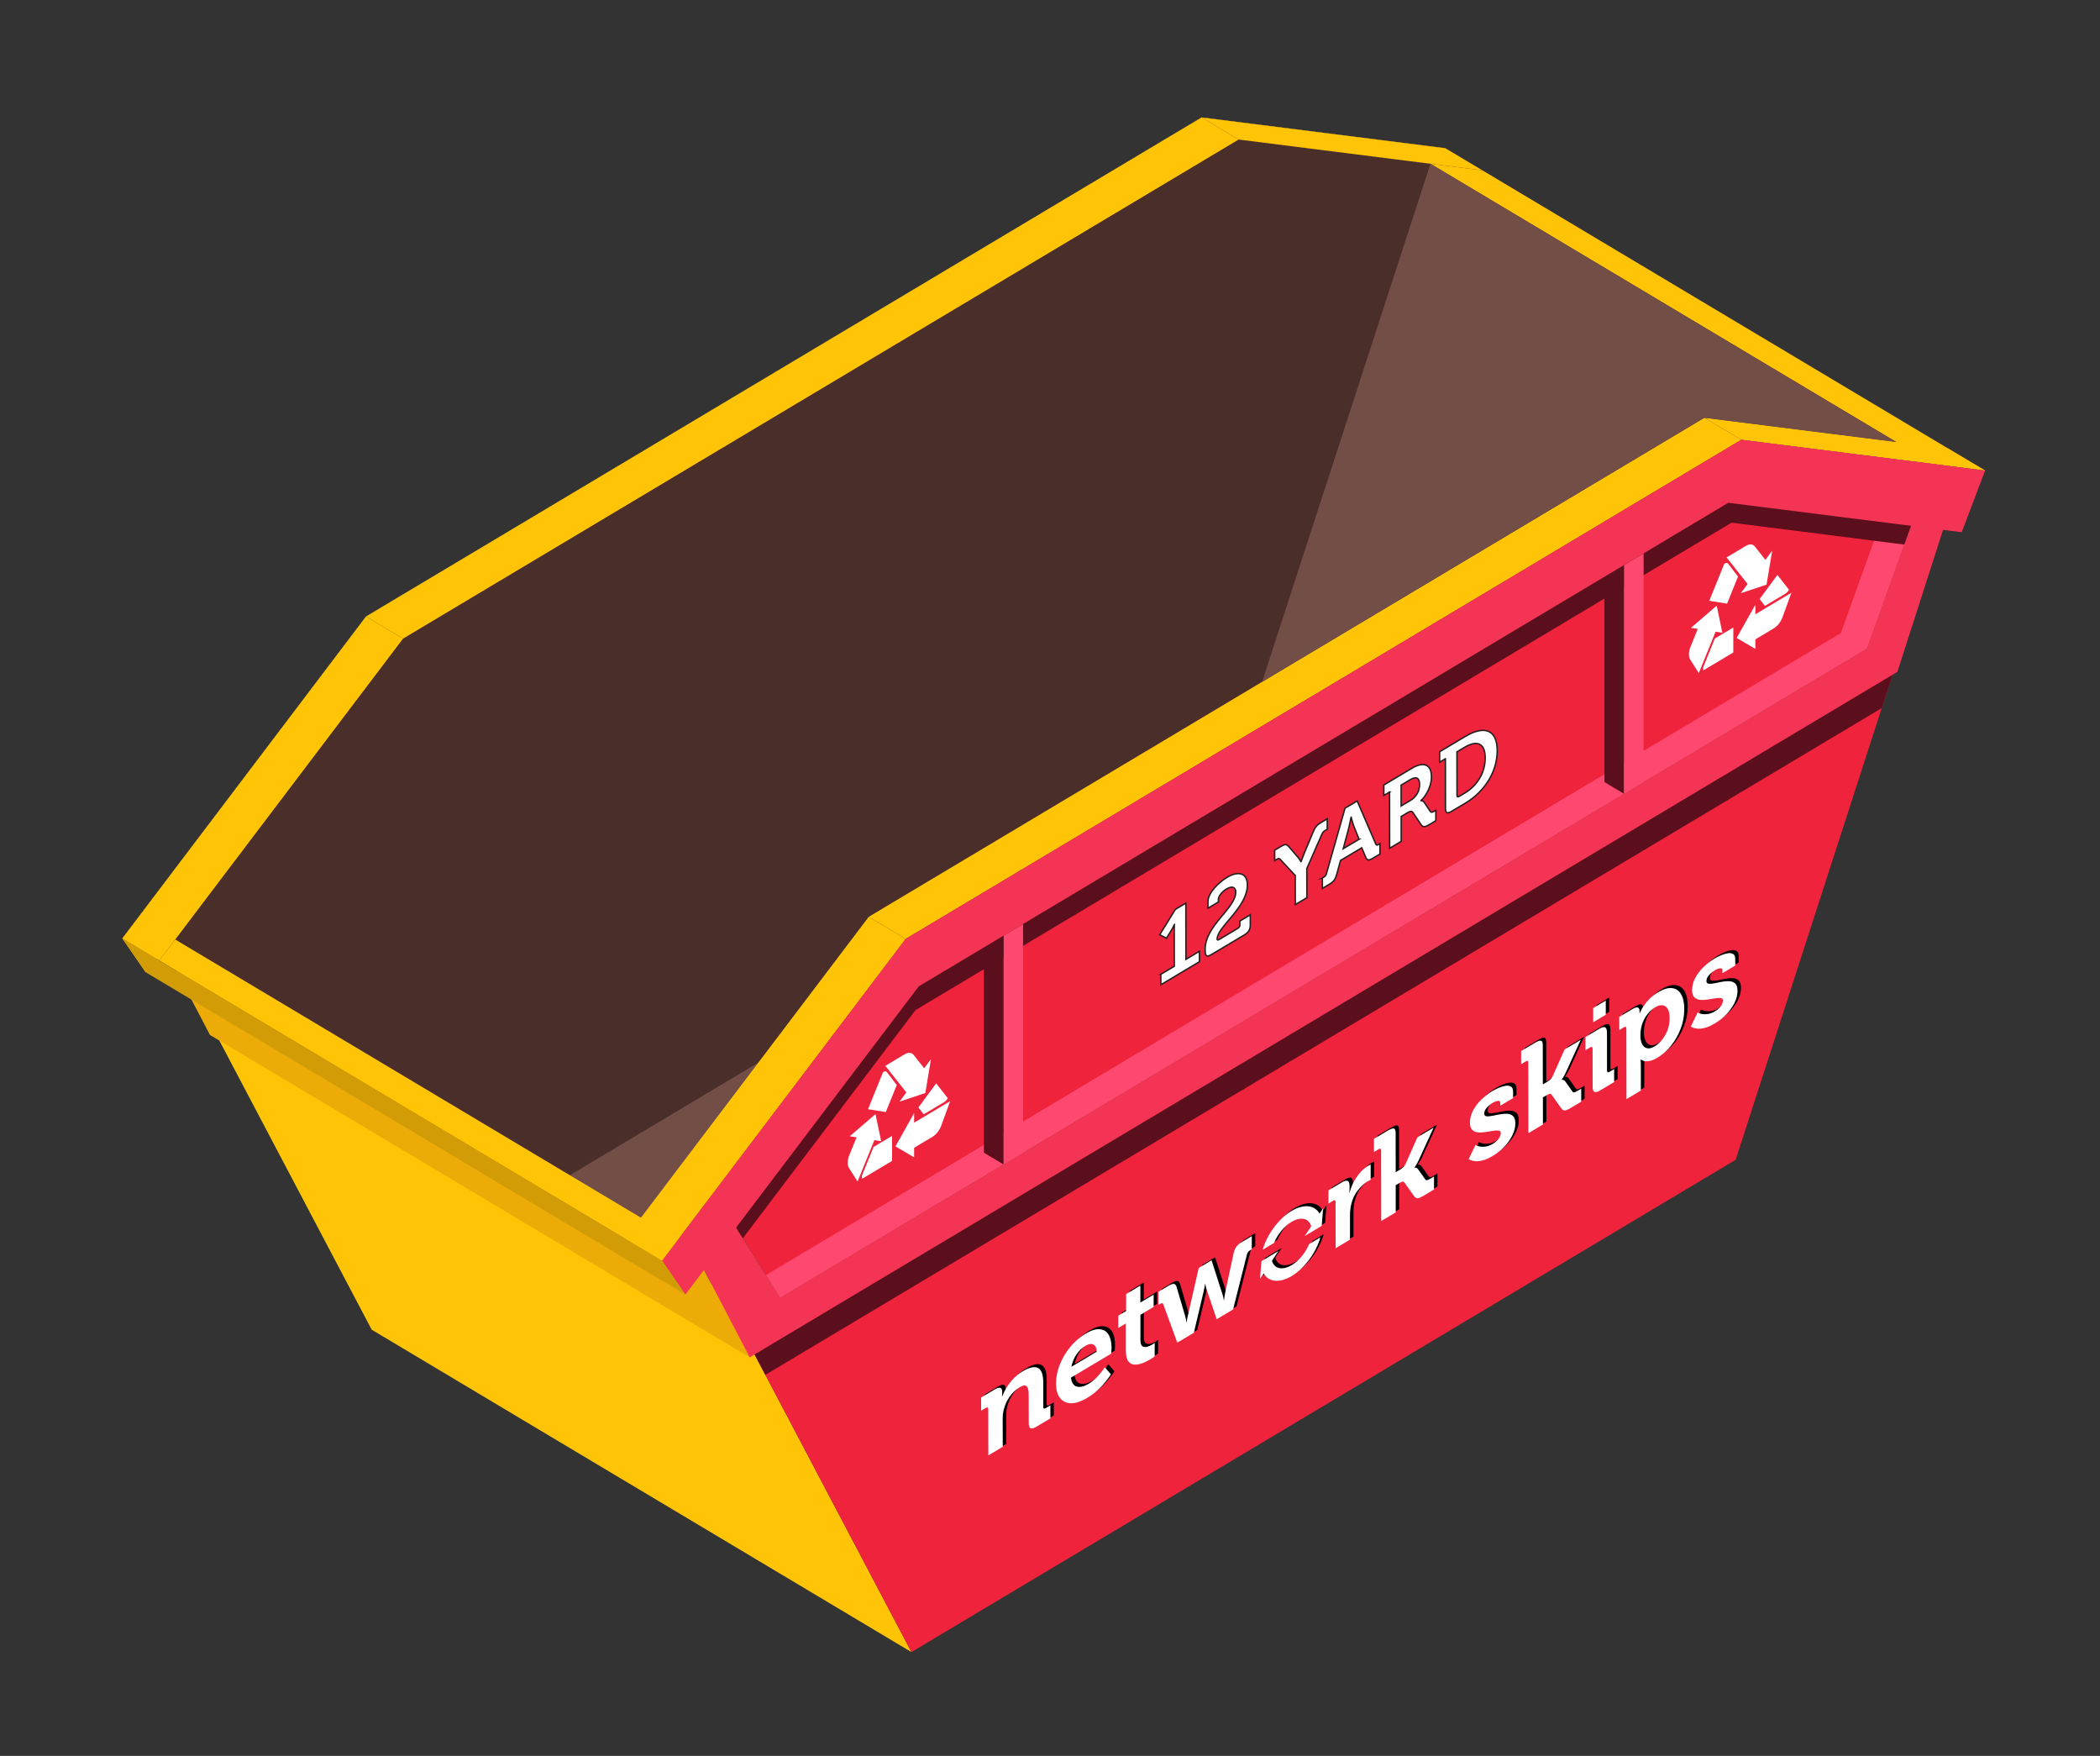 <?xml version="1.0" encoding="UTF-8"?> <svg xmlns="http://www.w3.org/2000/svg" xmlns:xlink="http://www.w3.org/1999/xlink" id="_12" data-name="12" viewBox="0 0 737 616.09"><rect x="0" y="0" width="737" height="616.09" fill="#333333" stroke="none"/><defs><style> .cls-1 { fill: #ff486f; } .cls-2 { fill: #4a2e2a; } .cls-3, .cls-4 { fill: #fff; } .cls-5 { fill: #416d48; } .cls-6 { fill: #ef233c; } .cls-7 { fill: #c4ddbd; } .cls-8 { fill: none; } .cls-9 { fill: #734e46; } .cls-10 { clip-path: url(#clippath-1); } .cls-11 { fill: #5b0e1b; } .cls-4 { stroke: #231f20; stroke-miterlimit: 10; stroke-width: .5px; } .cls-12 { fill: #ffc405; } .cls-13 { fill: #2d5e35; } .cls-14 { fill: #23562b; } .cls-15 { fill: #d19c05; } .cls-16 { fill: #edab07; } .cls-17 { clip-path: url(#clippath-2); } .cls-18 { fill: #23472b; } .cls-19 { clip-path: url(#clippath); } .cls-20 { fill: #f43454; } </style><clipPath id="clippath"><polygon class="cls-8" points="141.45 224.08 55.91 337.03 42.93 329.27 128.46 216.33 141.45 224.08"></polygon></clipPath><clipPath id="clippath-1"><polygon class="cls-8" points="237.93 435.01 232.34 442.38 55.91 337.03 61.5 329.65 237.93 435.01"></polygon></clipPath><clipPath id="clippath-2"><polygon class="cls-8" points="317.88 329.44 232.34 442.38 219.36 434.63 304.89 321.68 317.88 329.44"></polygon></clipPath></defs><g id="SKIP"><polygon class="cls-14" points="486.89 86.17 63.29 339.12 130.46 466.56 419.72 293.83 486.89 86.17"></polygon><polygon class="cls-18" points="79.19 369.3 470.98 135.34 486.88 86.17 63.29 339.12 79.19 369.3"></polygon><polygon class="cls-13" points="73.7 363.15 50.66 319.06 128.46 216.33 421.72 41.21 499.51 51.03 476.48 122.63 73.7 363.15"></polygon><polygon class="cls-14" points="84.41 342.24 66.96 314.53 131.89 228.8 418.28 57.78 483.22 65.97 465.77 114.51 84.41 342.24"></polygon><polygon class="cls-14" points="84.41 342.24 66.96 314.53 131.89 228.8 418.28 57.78 483.22 65.97 465.77 114.51 84.41 342.24"></polygon><polygon class="cls-18" points="483.22 65.97 418.28 57.78 131.89 228.8 66.96 314.53 71.28 321.39 131.89 241.29 418.28 70.28 478.9 77.97 483.22 65.97"></polygon><polygon class="cls-5" points="169.64 291.34 162.76 295.45 162.76 215.2 169.64 211.1 169.64 291.34"></polygon><polygon class="cls-5" points="387.42 161.3 380.54 165.4 380.54 85.16 387.42 81.05 387.42 161.3"></polygon><polygon class="cls-12" points="133.04 232.95 417.14 63.3 499.07 73.63 507.25 52.01 421.72 41.21 128.46 216.33 42.93 329.27 51.11 341.13 133.04 232.95"></polygon><path class="cls-7" d="M416.24,283.57l8.42-5.03-8.42,5.03Z"></path><polygon class="cls-12" points="130.46 466.56 319.87 579.67 252.71 452.23 63.29 339.12 130.46 466.56"></polygon><polygon class="cls-16" points="263.11 476.26 73.7 363.15 50.66 319.06 240.08 432.17 263.11 476.26"></polygon><polygon class="cls-2" points="696.68 165.1 611.14 154.33 317.89 329.44 300.59 352.28 232.35 442.39 191.03 417.7 42.93 329.26 128.48 216.34 421.72 41.2 507.23 52 696.68 165.1"></polygon><polygon class="cls-9" points="300.59 352.28 232.35 442.39 191.03 417.7 300.59 352.28"></polygon><g class="cls-19"><rect class="cls-12" x="42.93" y="216.33" width="98.52" height="120.7"></rect></g><g class="cls-10"><rect class="cls-12" x="55.91" y="329.65" width="182.01" height="112.73"></rect></g><polygon class="cls-12" points="675.71 161.18 696.67 165.11 520.24 59.76 502.02 57.46 675.71 161.18"></polygon><g class="cls-17"><rect class="cls-12" x="219.36" y="321.68" width="98.52" height="120.7"></rect></g><polygon class="cls-12" points="611.13 154.32 317.88 329.43 304.89 321.68 598.15 146.57 611.13 154.32"></polygon><polygon class="cls-12" points="696.67 165.11 611.13 154.32 598.15 146.57 683.68 157.36 696.67 165.11"></polygon><polygon class="cls-12" points="434.7 48.96 141.45 224.08 128.46 216.33 421.72 41.21 434.7 48.96"></polygon><polygon class="cls-12" points="520.24 59.76 434.7 48.96 421.72 41.21 507.25 52.01 520.24 59.76"></polygon><polygon class="cls-6" points="676.3 199.28 252.71 452.23 319.87 579.67 609.13 406.94 676.3 199.28"></polygon><polygon class="cls-11" points="268.61 482.4 660.4 248.45 676.3 199.28 252.71 452.23 268.61 482.4"></polygon><polygon class="cls-20" points="263.11 476.26 240.08 432.17 317.88 329.43 611.13 154.32 688.93 164.14 665.89 235.74 263.11 476.26"></polygon><polygon class="cls-14" points="273.82 455.34 256.38 427.64 321.31 341.9 607.7 170.89 672.63 179.08 655.19 227.62 273.82 455.34"></polygon><polygon class="cls-6" points="273.82 455.34 256.38 427.64 321.31 341.9 607.7 170.89 672.63 179.08 655.19 227.62 273.82 455.34"></polygon><polygon class="cls-1" points="662.01 177.74 646.05 222.13 268.82 447.39 273.82 455.35 655.19 227.62 672.63 179.08 662.01 177.74"></polygon><polygon class="cls-11" points="672.63 179.08 607.7 170.89 321.31 341.9 256.38 427.64 260.69 434.49 321.31 354.4 607.7 183.39 668.32 191.08 672.63 179.08"></polygon><polygon class="cls-1" points="359.05 404.45 352.18 408.56 352.18 328.31 359.05 324.2 359.05 404.45"></polygon><polygon class="cls-11" points="345.3 404.45 352.18 408.56 352.18 328.31 345.3 324.2 345.3 404.45"></polygon><polygon class="cls-11" points="563.08 274.4 569.96 278.51 569.96 198.27 563.08 194.16 563.08 274.4"></polygon><polygon class="cls-1" points="576.83 274.4 569.96 278.51 569.96 198.27 576.83 194.16 576.83 274.4"></polygon><polygon class="cls-20" points="322.46 346.06 606.55 176.41 688.48 186.74 696.67 165.11 611.13 154.32 317.88 329.43 232.34 442.38 240.53 454.23 322.46 346.06"></polygon></g><g><polygon class="cls-15" points="51.11 341.13 240.53 454.23 232.34 442.38 42.93 329.27 51.11 341.13"></polygon><polygon class="cls-9" points="502.02 57.46 442.93 239.25 598.15 146.57 665.46 155.06 502.02 57.46"></polygon></g><g><path class="cls-3" d="M302.59,412.27c-.18.48-.18.89-.04,1.18.04.08.09.1.13.08l10.39-6.2v-8.78l-6.49,3.88-3.99,9.84Z"></path><path class="cls-3" d="M324.16,390.99l7.13-4.26c.53-.32.97-.79,1.33-1.42l-4.07-5.19-6.24,8.46,1.86,2.41Z"></path><path class="cls-3" d="M315.71,386.52l9.03-3,1.99-11.92-2.39,3.23-3.73-4.72c-.68-.87-1.87-.93-3.15-.17l-6.75,4.03,7.37,9.33-2.38,3.22Z"></path><path class="cls-3" d="M314.72,380.69l-3.45-4.51c-.27-.37-.71-.36-1.15-.1l-.04.03c-.09.05-.18.11-.22.19l-5.22,12.89,6.24,1,3.85-9.5Z"></path><path class="cls-3" d="M309.25,400.44l-1.99-9.54-9.03,7.78,2.38.38-2.52,6.2c-.73,1.8-.78,3.56-.13,4.58l3.01,4.71,5.89-14.5,2.39.38Z"></path><path class="cls-3" d="M320.81,393.91v-3.35l-6.55,11.67,6.55,3.85v-3.36l6.5-3.88c1.27-.76,2.44-2.28,3.06-3.97l3.08-8.5-12.64,7.55Z"></path></g><g><path class="cls-3" d="M597.83,233.88c-.18.48-.18.89-.04,1.18.04.08.09.1.13.08l10.39-6.2v-8.78l-6.49,3.88-3.98,9.84Z"></path><path class="cls-3" d="M619.39,212.6l7.13-4.26c.53-.32.97-.79,1.33-1.42l-4.07-5.19-6.24,8.46,1.86,2.41Z"></path><path class="cls-3" d="M610.94,208.13l9.03-3,1.99-11.92-2.38,3.23-3.73-4.72c-.68-.87-1.87-.93-3.15-.17l-6.75,4.03,7.37,9.33-2.38,3.22Z"></path><path class="cls-3" d="M609.96,202.3l-3.45-4.51c-.27-.37-.71-.36-1.15-.1l-.04.03c-.09.05-.18.11-.22.19l-5.22,12.89,6.24,1,3.85-9.5Z"></path><path class="cls-3" d="M604.48,222.05l-2-9.54-9.03,7.78,2.39.38-2.52,6.2c-.73,1.8-.78,3.56-.13,4.58l3.01,4.71,5.89-14.5,2.39.38Z"></path><path class="cls-3" d="M616.05,215.52v-3.35l-6.55,11.67,6.55,3.85v-3.36l6.5-3.88c1.27-.76,2.44-2.28,3.06-3.97l3.08-8.5-12.64,7.55Z"></path></g><g id="LOGO"><path d="M348.07,509.6l-.03-16.23c0-.63-.3-.77-.88-.42l-1.61.96v-4.61s4.7-2.81,4.7-2.81c1.79-1.07,2.69-.79,2.69.84v.64c0,.23-.01.45-.05.67-.02.21-.03.32-.03.32l.08-.05c.29-.8.74-1.73,1.34-2.78.61-1.06,1.4-2.13,2.37-3.21.98-1.08,2.15-2.03,3.52-2.85,2.27-1.35,4.03-1.74,5.28-1.16,1.25.58,1.88,2.31,1.88,5.19v8.5c.01.63.31.76.9.41l1.61-.96v4.58s-4.86,2.9-4.86,2.9c-.96.57-1.66.76-2.09.57-.43-.2-.64-.82-.64-1.85l-.02-9.99c0-1.34-.22-2.29-.65-2.84-.43-.55-1.29-.45-2.57.31-1.37.82-2.54,1.93-3.5,3.33-.96,1.4-1.63,2.86-2,4.4-.27,1.02-.4,2.07-.4,3.15l.02,10-5.06,3.02ZM371.84,484.53c0,2.05.46,3.67,1.36,4.87.9,1.2,2.17,1.83,3.82,1.89,1.65.05,3.6-.59,5.85-1.93,1.29-.77,2.43-1.62,3.44-2.54,1.01-.93,1.87-1.82,2.58-2.69.72-.88,1.27-1.59,1.65-2.14.37-.56.56-.84.56-.84l-2.13-2.49s-.25.36-.75,1.07c-.49.71-1.17,1.52-2.04,2.43-.87.92-1.85,1.7-2.95,2.36-1.56.93-2.92,1.24-4.09.94-1.16-.3-1.86-1.34-2.07-3.12l14.14-8.43s.02-.26.06-.8c.04-.54.07-.97.07-1.29,0-1.93-.36-3.47-1.06-4.6-.7-1.14-1.72-1.77-3.08-1.88-1.35-.12-3.01.4-4.96,1.57-2.04,1.22-3.84,2.78-5.4,4.68-1.57,1.9-2.79,3.97-3.68,6.21-.88,2.23-1.31,4.47-1.31,6.73M377.22,478.49c.29-1.54.87-2.97,1.74-4.27.87-1.3,1.97-2.35,3.28-3.13,1.04-.62,1.94-.75,2.69-.39.75.37,1.14,1.2,1.17,2.49l-8.87,5.29M396.34,472.81c0,1.83.31,3.11.91,3.84.61.74,1.37,1.1,2.3,1.09.92-.01,1.86-.21,2.81-.59.96-.39,1.8-.8,2.52-1.24.45-.27.82-.51,1.11-.72.3-.22.45-.33.45-.33v-4.74s-.09.06-.25.18c-.16.12-.39.27-.68.45-.46.27-1.01.51-1.65.7-.64.2-1.21.15-1.69-.14-.49-.29-.73-1.05-.73-2.24v-8.81s4.64-2.78,4.64-2.78v-4.31s-4.66,2.78-4.66,2.78v-5.94s-4.99,2.97-4.99,2.97v5.94s-2.76,1.65-2.76,1.65v4.32s2.66-1.58,2.66-1.58v9.49M420.19,466.59l3.43-14.49c.16-.67.29-1.28.38-1.83.09-.55.14-.83.14-.83l.09-.05s.04.23.11.68c.08.45.2.91.37,1.39l3.51,10.35,5.74-3.43,4.88-19.33c.13-.39.28-.69.44-.88.16-.2.39-.38.69-.56l.56-.33v-4.61s-3.5,2.08-3.5,2.08c-.83.5-1.47,1.04-1.91,1.64-.44.59-.77,1.36-.98,2.31l-2.96,13.87c-.13.65-.23,1.23-.3,1.75-.06.52-.09.78-.09.78l-.08.05s-.03-.22-.1-.67c-.06-.44-.18-.9-.34-1.37l-3.84-11.95-4.51,2.69-3.75,16.48c-.16.66-.28,1.26-.36,1.79-.07.53-.11.8-.11.8l-.08.05s-.04-.22-.11-.67c-.06-.44-.16-.91-.3-1.39l-3.03-10.3c-.19-.71-.51-1.09-.95-1.16-.45-.07-1.1.15-1.95.66l-3.5,2.08v4.61s.57-.34.57-.34c.29-.17.53-.26.7-.27.17,0,.31.12.42.37l4.93,13.49,5.79-3.45ZM475.02,433.89v-8.63c-.02-1.26.13-2.52.42-3.81.45-1.89,1.23-3.52,2.33-4.89,1.1-1.37,2.18-2.38,3.25-3.02.37-.22.68-.38.9-.49.23-.11.34-.17.34-.17v-5.34s-.11.05-.31.14c-.2.09-.41.19-.62.32-1.56.93-2.92,2.29-4.08,4.06-1.16,1.77-1.97,3.58-2.42,5.42l-.09.05s.01-.13.04-.4c.03-.28.05-.62.05-1.01v-1.29c0-1.77-.92-2.1-2.74-1.02l-4.66,2.78v4.61s1.62-.96,1.62-.96c.59-.35.88-.21.88.42l.03,16.23,5.06-3.02ZM491.05,424.32v-9.53s1.11-.67,1.11-.67c.32-.19.67-.36,1.05-.52.37-.16.66-.09.85.2l3.42,4.8c.41.56.83.82,1.27.79.44-.04,1.09-.31,1.95-.82l3.78-2.26v-4.58s-1.38.82-1.38.82c-.48.29-.84.45-1.09.48-.24.03-.45-.06-.6-.28l-2.34-3.31c-.35-.5-.68-.76-.99-.8-.31-.03-.46-.05-.46-.05v-.09s.14-.2.44-.6c.29-.41.66-1.08,1.09-2.02l5.17-11.29-5.67,3.38-4.17,9.37c-.21.47-.5.87-.88,1.19-.38.33-.73.59-1.05.78l-1.53.91-.02-13.76c0-1-.22-1.52-.67-1.59-.44-.06-1.13.18-2.06.74l-4.87,2.9v4.61s1.61-.95,1.61-.95c.59-.35.89-.22.89.4l.04,24.78,5.1-3.04ZM516.63,405.68s.18.09.54.25c.36.17.9.31,1.6.42.71.1,1.6.03,2.67-.23,1.07-.26,2.31-.81,3.7-1.64,1.5-.89,2.84-1.96,4.02-3.21,1.18-1.24,2.12-2.57,2.81-3.98.7-1.42,1.05-2.81,1.04-4.17,0-1.23-.27-2.09-.79-2.59-.53-.5-1.21-.77-2.04-.81-.83-.05-1.7.01-2.63.19-.93.18-1.8.35-2.63.52-.83.17-1.51.22-2.03.15-.52-.07-.78-.4-.78-.97,0-.65.28-1.31.84-1.97.56-.67,1.3-1.27,2.21-1.82.56-.34,1.13-.54,1.7-.63.57-.09.86.12.86.63v1.07s4.5-2.68,4.5-2.68v-2.26c0-.88-.25-1.47-.73-1.77-.49-.3-1.1-.39-1.85-.28-.75.11-1.54.34-2.35.68-.82.35-1.58.72-2.27,1.13-1.42.85-2.74,1.86-3.94,3.04-1.2,1.17-2.18,2.45-2.91,3.83-.73,1.37-1.09,2.79-1.09,4.24,0,1.16.26,2.01.78,2.53.53.51,1.19.81,2.01.9.82.08,1.69.05,2.62-.11.93-.15,1.8-.29,2.62-.42.82-.13,1.49-.17,2.01-.11.52.05.79.34.79.86,0,.71-.27,1.41-.8,2.09-.53.67-1.19,1.24-1.97,1.7-.88.53-1.69.85-2.43.96-.74.11-1.38.12-1.93.04-.55-.08-.98-.2-1.29-.34-.31-.15-.46-.22-.46-.22l-2.4,4.99M542.71,393.51l-.02-9.53,1.12-.67c.32-.19.67-.36,1.05-.52.37-.16.66-.09.84.2l3.42,4.8c.4.56.83.82,1.26.79.45-.04,1.09-.31,1.95-.82l3.79-2.26v-4.58s-1.38.82-1.38.82c-.48.29-.84.45-1.09.48-.24.03-.44-.06-.6-.28l-2.34-3.31c-.35-.5-.68-.76-.98-.8-.31-.03-.46-.04-.46-.04v-.09s.15-.2.44-.6c.29-.41.65-1.08,1.09-2.02l5.17-11.29-5.67,3.38-4.17,9.37c-.21.47-.51.87-.88,1.19-.37.33-.73.59-1.05.78l-1.53.91-.02-13.76c0-1-.23-1.52-.67-1.59-.44-.06-1.12.18-2.06.74l-4.86,2.9v4.61s1.61-.96,1.61-.96c.59-.35.89-.22.89.41l.04,24.78,5.1-3.04ZM560.35,357.63l4.41-2.63v-4.99s-4.42,2.63-4.42,2.63v4.99ZM560.14,380.2c0,1.03.21,1.65.64,1.85.43.2,1.12.01,2.05-.54l4.87-2.9v-4.58s-1.61.96-1.61.96c-.59.36-.89.22-.89-.4l-.02-13.37c0-1-.22-1.6-.65-1.82-.43-.21-1.11-.05-2.04.51l-4.86,2.9v4.61s1.62-.96,1.62-.96c.58-.35.88-.21.88.42l.02,13.32M577.07,381.57v-9.02c-.01-.57-.03-1.02-.05-1.34-.03-.33-.04-.5-.04-.5l.08-.04s.11.08.34.23c.23.15.59.27,1.07.37.48.1,1.09.07,1.83-.09.73-.15,1.61-.53,2.63-1.14,1.8-1.07,3.4-2.5,4.82-4.28,1.42-1.79,2.53-3.78,3.35-5.98.81-2.19,1.22-4.44,1.22-6.75,0-2.25-.38-4.01-1.13-5.27-.75-1.27-1.81-1.97-3.18-2.12-1.37-.15-2.98.32-4.83,1.42-1.21.72-2.22,1.5-3.05,2.34-.83.83-1.5,1.64-2.01,2.42-.51.77-.87,1.39-1.09,1.87-.22.47-.34.71-.34.71l-.08.05v-.86c0-.6-.2-.98-.59-1.15-.39-.16-1.05.03-1.99.59l-4.54,2.71v4.61s1.62-.96,1.62-.96c.59-.35.88-.21.88.42l.04,24.78,5.06-3.02ZM576.92,362.32c0-1.62.24-3.08.72-4.38.49-1.3,1.12-2.42,1.91-3.36.79-.94,1.63-1.68,2.51-2.21,1.5-.89,2.72-1,3.68-.33.96.66,1.44,2.04,1.44,4.12,0,2.17-.51,4.14-1.52,5.91-1.02,1.78-2.23,3.09-3.65,3.93-1.12.67-2.07.9-2.82.7-.75-.21-1.31-.71-1.69-1.52-.37-.8-.57-1.76-.57-2.87M594.61,359.17s.18.09.54.25c.36.17.9.31,1.6.42.71.1,1.6.03,2.68-.23,1.07-.26,2.31-.81,3.7-1.64,1.5-.89,2.84-1.96,4.02-3.2,1.18-1.24,2.12-2.57,2.81-3.98.69-1.42,1.04-2.81,1.04-4.17,0-1.23-.26-2.09-.79-2.59-.52-.5-1.21-.77-2.04-.81-.83-.05-1.7.01-2.63.19-.92.18-1.81.36-2.63.52-.83.17-1.51.22-2.04.15-.52-.07-.78-.4-.78-.97,0-.65.28-1.31.84-1.97.56-.67,1.3-1.27,2.21-1.81.56-.34,1.13-.55,1.7-.63.57-.09.86.12.86.63v1.07s4.5-2.68,4.5-2.68v-2.26c0-.88-.25-1.47-.73-1.77-.48-.3-1.1-.39-1.85-.28-.75.11-1.53.34-2.35.68-.82.35-1.58.72-2.27,1.13-1.43.85-2.74,1.87-3.94,3.04-1.21,1.17-2.18,2.45-2.91,3.83-.73,1.37-1.09,2.79-1.09,4.24,0,1.16.26,2.01.78,2.53.53.51,1.19.81,2.01.9.82.08,1.69.05,2.62-.11.92-.15,1.79-.29,2.61-.42.82-.13,1.49-.17,2.01-.11.53.05.79.34.79.85,0,.71-.27,1.41-.8,2.09-.53.67-1.19,1.24-1.97,1.7-.88.53-1.69.85-2.43.96-.74.11-1.38.12-1.93.04-.55-.08-.98-.19-1.29-.33-.31-.15-.46-.22-.46-.22l-2.4,4.98M464.27,424.78c-1.71-3.09-5.58-3.5-9.84-.96-4.21,2.51-8.04,7.43-9.77,12.54l-.33,1.04c.68-.41,3.97-2.37,3.97-2.37,1.27-3.05,3.6-5.88,6.14-7.39,2.99-1.78,5.68-1.38,6.72.98,0,0,.09.2.2.56l-2.25,3.4,5.94-3.54.49-6.18-1.26,1.91ZM443.37,447.62l.49-6.18,5.94-3.54-2.25,3.4c.11.36.19.56.19.56,1.03,2.37,3.73,2.76,6.72.98,2.54-1.51,4.87-4.35,6.14-7.39,0,0,3.28-1.96,3.97-2.37l-.33,1.04c-1.73,5.11-5.57,10.04-9.77,12.55-4.26,2.54-8.13,2.13-9.84-.96l-1.26,1.91Z"></path><path class="cls-3" d="M468.75,437.97l-.03-16.23c0-.63-.3-.77-.88-.42l-1.61.96v-4.61s4.65-2.78,4.65-2.78c1.82-1.09,2.74-.75,2.74,1.02v1.28c0,.4-.01.74-.04,1.01-.03.27-.04.4-.04.4l.08-.05c.45-1.84,1.26-3.65,2.42-5.42,1.17-1.78,2.53-3.14,4.08-4.06.21-.13.42-.23.62-.32.2-.09.3-.14.3-.14v5.34s-.11.06-.34.17c-.23.1-.53.26-.9.49-1.07.64-2.15,1.65-3.25,3.02-1.1,1.37-1.88,3-2.33,4.89-.29,1.29-.44,2.56-.44,3.81v8.63s-5.04,3.02-5.04,3.02ZM489.83,425.39v-9.53s1.11-.67,1.11-.67c.32-.19.67-.37,1.05-.52.37-.16.66-.09.85.19l3.42,4.8c.41.55.83.82,1.27.79.45-.04,1.09-.31,1.95-.82l3.79-2.26v-4.57s-1.38.82-1.38.82c-.48.29-.84.45-1.09.48-.24.03-.45-.06-.6-.28l-2.34-3.31c-.35-.5-.68-.76-.98-.8-.31-.03-.46-.04-.46-.04v-.09s.15-.2.44-.6c.29-.4.65-1.08,1.09-2.02l5.17-11.29-5.67,3.38-4.17,9.37c-.21.47-.5.87-.88,1.19-.37.32-.73.58-1.05.78l-1.53.91-.02-13.76c0-1-.23-1.52-.67-1.59-.44-.06-1.12.18-2.06.74l-4.87,2.9v4.61s1.61-.96,1.61-.96c.59-.35.89-.22.89.41l.04,24.78,5.1-3.04ZM351.92,507.65l-.02-9.99c0-1.08.13-2.13.4-3.15.37-1.53,1.04-3,2-4.4.97-1.41,2.13-2.51,3.5-3.33,1.28-.76,2.14-.87,2.57-.32.43.56.65,1.5.65,2.84l.02,9.99c0,1.03.22,1.65.64,1.85.43.2,1.13,0,2.09-.57l4.87-2.9v-4.57s-1.62.96-1.62.96c-.59.35-.88.21-.88-.41v-8.5c-.02-2.88-.65-4.61-1.9-5.19-1.25-.58-3.01-.19-5.28,1.16-1.37.82-2.54,1.77-3.52,2.85-.97,1.08-1.76,2.15-2.37,3.21-.6,1.05-1.04,1.98-1.34,2.78l-.09.05s.01-.11.04-.32c.03-.22.05-.44.05-.66v-.64c0-1.63-.9-1.91-2.69-.84l-4.71,2.81v4.61s1.62-.96,1.62-.96c.59-.35.88-.21.88.42l.03,16.23,5.06-3.02ZM370.62,485.59c0,2.05.46,3.67,1.36,4.88.9,1.19,2.18,1.83,3.82,1.89,1.65.05,3.6-.59,5.85-1.94,1.29-.77,2.43-1.61,3.44-2.54,1-.93,1.87-1.82,2.58-2.69.72-.88,1.27-1.59,1.65-2.14.37-.56.56-.84.56-.84l-2.13-2.49s-.25.36-.75,1.06c-.49.71-1.18,1.52-2.04,2.43-.87.92-1.85,1.7-2.95,2.36-1.56.93-2.92,1.24-4.09.94-1.16-.3-1.85-1.34-2.07-3.13l14.14-8.43s.02-.27.05-.8c.04-.54.06-.97.06-1.29,0-1.93-.36-3.47-1.06-4.6-.7-1.14-1.72-1.77-3.08-1.88-1.35-.12-3,.41-4.96,1.57-2.04,1.22-3.84,2.78-5.4,4.68-1.57,1.9-2.79,3.97-3.68,6.21-.88,2.23-1.31,4.47-1.31,6.72M376.01,479.56c.29-1.54.87-2.97,1.74-4.27.87-1.3,1.96-2.35,3.28-3.13,1.04-.62,1.94-.75,2.69-.39.75.36,1.14,1.2,1.17,2.5l-8.87,5.29M395.13,473.88c0,1.83.3,3.11.91,3.84.61.74,1.37,1.1,2.3,1.09.92-.01,1.86-.21,2.81-.59.96-.39,1.79-.8,2.52-1.24.45-.27.82-.51,1.12-.73.3-.22.45-.33.45-.33v-4.74s-.09.07-.25.19c-.16.12-.39.27-.68.45-.46.27-1.01.51-1.65.7-.64.2-1.21.15-1.69-.14-.48-.29-.72-1.04-.73-2.24v-8.81s4.64-2.78,4.64-2.78v-4.31s-4.66,2.78-4.66,2.78v-5.94s-5,2.97-5,2.97v5.94s-2.76,1.65-2.76,1.65v4.31s2.66-1.58,2.66-1.58v9.49M418.98,467.66l3.43-14.49c.16-.67.29-1.28.38-1.83.09-.55.14-.83.14-.83l.08-.05s.04.23.11.68c.08.45.2.91.37,1.39l3.52,10.35,5.74-3.43,4.88-19.34c.13-.39.28-.68.44-.88.16-.2.39-.39.69-.57l.56-.33v-4.61s-3.5,2.08-3.5,2.08c-.83.5-1.47,1.04-1.91,1.64-.45.59-.77,1.36-.98,2.31l-2.96,13.88c-.13.64-.23,1.23-.3,1.75-.06.52-.09.78-.09.78l-.09.05s-.03-.22-.11-.67c-.06-.44-.18-.9-.34-1.37l-3.84-11.96-4.51,2.69-3.75,16.48c-.16.66-.29,1.26-.36,1.79-.08.53-.11.8-.11.8l-.08.05s-.04-.22-.1-.67c-.06-.44-.17-.91-.3-1.39l-3.03-10.3c-.19-.71-.51-1.09-.95-1.16-.44-.07-1.09.15-1.95.66l-3.5,2.08v4.61s.57-.33.57-.33c.29-.18.53-.27.7-.27.17,0,.31.12.42.37l4.92,13.49,5.79-3.45ZM515.42,406.75s.18.09.54.25c.36.17.9.31,1.6.42.71.1,1.6.02,2.67-.23,1.07-.26,2.31-.81,3.7-1.64,1.5-.9,2.84-1.96,4.02-3.2,1.18-1.24,2.12-2.57,2.81-3.98.7-1.42,1.05-2.81,1.05-4.17,0-1.23-.27-2.09-.79-2.59-.53-.5-1.21-.77-2.04-.81-.83-.05-1.7.01-2.63.19-.93.18-1.8.36-2.63.52-.83.17-1.51.22-2.04.15-.52-.07-.78-.4-.78-.97,0-.65.28-1.31.84-1.97.56-.67,1.3-1.27,2.21-1.82.56-.34,1.13-.54,1.71-.63.57-.09.86.12.86.63v1.06s4.5-2.68,4.5-2.68v-2.26c0-.88-.25-1.47-.73-1.77-.48-.29-1.1-.39-1.85-.28-.75.11-1.53.34-2.35.68-.82.35-1.57.72-2.27,1.13-1.42.85-2.74,1.86-3.94,3.04-1.21,1.17-2.18,2.45-2.91,3.83-.73,1.37-1.09,2.79-1.09,4.24,0,1.16.26,2,.78,2.53.53.51,1.19.81,2.01.89.82.09,1.69.05,2.61-.1.92-.15,1.79-.29,2.62-.42.82-.13,1.48-.17,2.01-.11.52.05.79.34.79.86,0,.71-.27,1.41-.8,2.08-.53.67-1.19,1.24-1.97,1.7-.88.53-1.69.84-2.43.96-.74.11-1.38.12-1.93.04-.55-.08-.98-.2-1.29-.34-.31-.15-.46-.22-.46-.22l-2.4,4.98M541.5,394.58l-.02-9.53,1.12-.67c.32-.19.67-.37,1.05-.52.37-.16.66-.09.85.19l3.42,4.8c.41.55.83.82,1.27.79.44-.04,1.09-.31,1.95-.82l3.79-2.26v-4.57s-1.38.82-1.38.82c-.49.29-.84.45-1.09.48-.24.03-.44-.06-.6-.28l-2.34-3.31c-.35-.5-.68-.77-.99-.8-.31-.03-.46-.04-.46-.04v-.09s.14-.2.44-.6c.29-.4.65-1.08,1.08-2.02l5.17-11.29-5.67,3.38-4.17,9.37c-.21.47-.5.87-.88,1.19-.37.32-.73.58-1.05.78l-1.53.91-.02-13.76c0-1-.22-1.52-.67-1.59-.44-.06-1.12.18-2.06.74l-4.86,2.9v4.61s1.61-.96,1.61-.96c.6-.35.89-.22.89.4l.04,24.78,5.1-3.04ZM559.14,358.69l4.41-2.63v-4.99s-4.42,2.63-4.42,2.63v4.99ZM558.93,381.27c0,1.03.21,1.65.64,1.85.43.2,1.12.01,2.06-.55l4.86-2.9v-4.57s-1.61.96-1.61.96c-.59.35-.89.22-.89-.41l-.02-13.37c0-1-.22-1.6-.65-1.82-.43-.22-1.11-.05-2.04.51l-4.86,2.9v4.61s1.62-.96,1.62-.96c.59-.35.88-.21.88.42l.02,13.32M575.86,382.64v-9.02c-.02-.57-.03-1.02-.05-1.34-.03-.33-.04-.5-.04-.5l.07-.05s.11.08.34.23c.23.15.59.27,1.07.37.48.1,1.09.07,1.83-.1.73-.15,1.61-.53,2.63-1.14,1.8-1.07,3.41-2.5,4.82-4.28,1.42-1.79,2.53-3.78,3.35-5.97.81-2.2,1.22-4.45,1.22-6.75,0-2.25-.38-4-1.13-5.27-.75-1.27-1.81-1.97-3.18-2.12-1.37-.15-2.98.32-4.83,1.43-1.21.72-2.23,1.5-3.05,2.34-.83.84-1.5,1.64-2.01,2.42-.51.77-.87,1.39-1.09,1.87-.22.47-.33.71-.33.71l-.08.05v-.86c0-.6-.2-.98-.59-1.15-.39-.16-1.05.03-1.99.59l-4.55,2.71v4.61s1.62-.96,1.62-.96c.59-.35.88-.21.88.42l.04,24.78,5.06-3.02ZM575.71,363.39c0-1.62.23-3.08.71-4.37.49-1.3,1.12-2.42,1.91-3.36.79-.94,1.63-1.68,2.51-2.2,1.5-.89,2.72-1,3.67-.33.96.67,1.44,2.04,1.44,4.12,0,2.17-.5,4.14-1.52,5.91-1.02,1.78-2.23,3.09-3.65,3.93-1.12.67-2.06.9-2.82.69-.75-.21-1.32-.71-1.69-1.51-.38-.8-.57-1.76-.57-2.87M593.4,360.24s.18.09.54.25c.36.17.9.31,1.6.42.71.1,1.6.02,2.67-.23,1.07-.26,2.31-.81,3.7-1.64,1.5-.89,2.84-1.96,4.02-3.2,1.18-1.24,2.12-2.57,2.81-3.98.7-1.42,1.05-2.81,1.04-4.17,0-1.23-.26-2.09-.79-2.59-.53-.5-1.21-.77-2.04-.81-.83-.05-1.7.01-2.63.19-.93.18-1.8.36-2.63.53-.83.17-1.51.22-2.03.15-.52-.08-.78-.4-.78-.97,0-.65.28-1.31.84-1.97.56-.66,1.29-1.27,2.21-1.82.56-.34,1.13-.54,1.71-.63.57-.09.86.12.86.63v1.06l4.5-2.68v-2.26c0-.88-.25-1.47-.73-1.77-.48-.29-1.1-.39-1.85-.28-.75.11-1.54.34-2.35.68-.82.35-1.57.72-2.27,1.13-1.43.85-2.74,1.86-3.95,3.04-1.21,1.17-2.18,2.45-2.91,3.83-.73,1.37-1.09,2.79-1.09,4.24,0,1.16.26,2.01.78,2.53.52.51,1.19.81,2.01.89.82.09,1.69.05,2.62-.1.92-.15,1.79-.29,2.61-.42.82-.13,1.49-.17,2.01-.11.53.05.79.34.79.86,0,.71-.27,1.41-.8,2.08-.53.67-1.19,1.24-1.97,1.7-.88.52-1.69.84-2.43.96-.74.11-1.38.12-1.93.04-.55-.08-.98-.2-1.3-.33-.3-.15-.46-.23-.46-.23l-2.4,4.98M463.1,425.85c-1.71-3.09-5.58-3.5-9.84-.96-4.21,2.51-8.04,7.44-9.78,12.55l-.33,1.04c.68-.41,3.97-2.37,3.97-2.37,1.27-3.05,3.61-5.88,6.14-7.39,2.99-1.78,5.68-1.39,6.72.98,0,0,.09.2.19.57l-2.25,3.4,5.94-3.54.49-6.18-1.26,1.91ZM442.2,448.69l.5-6.18,5.94-3.54-2.25,3.4c.11.36.19.56.19.56,1.03,2.37,3.73,2.76,6.72.98,2.54-1.51,4.87-4.34,6.14-7.39,0,0,3.29-1.96,3.97-2.37l-.33,1.04c-1.73,5.11-5.57,10.04-9.77,12.54-4.26,2.54-8.13,2.13-9.84-.96l-1.27,1.91Z"></path></g><g id="_12-2" data-name="12"><path class="cls-4" d="M407.39,341.86l4.74-2.83-.02-12.98c0-.79.03-1.6.03-1.6l-.06.04s-.25.71-.96,1.89l-1.76,2.83-2.36-1.23,5.51-8.92,3.66-2.18.03,19.73,4.74-2.83v3.66s-13.54,8.08-13.54,8.08v-3.66Z"></path><path class="cls-4" d="M433.68,313.03c0-1.84-1.31-2.25-3.2-1.13-1.74,1.03-2.88,2.68-2.88,3.56v1.02s-3.66,2.18-3.66,2.18v-2.31c0-3.1,3.83-6.8,6.69-8.51,3.84-2.29,7.14-1.68,7.14,2.67.01,7.9-10.62,14.71-10.61,18.96,0,.43.25.45.84.09l6.45-3.84c.43-.26.68-.67.68-1.13v-1.42s3.66-2.18,3.66-2.18v3.56c0,1.58-.61,2.61-2.1,3.5l-11.47,6.84c-1.92,1.15-2.26.46-2.27-1.75-.01-8.47,10.75-14.42,10.74-20.12Z"></path><path class="cls-4" d="M454.55,307.18l-5.22-5.62c-.4-.42-.59-.44-1.27-.03l-.71.43v-3.66s2.07-1.24,2.07-1.24c1.43-.85,2.05-.99,2.89,0l2.92,3.4c.78.89,1.34,1.84,1.34,1.84l.06-.04s.56-1.59,1.33-3.43l2.88-6.86c.8-1.96,1.45-2.58,2.88-3.43l2.08-1.24v3.66s-.71.42-.71.42c-.68.41-.87.65-1.27,1.55l-5.19,11.83.02,10.21-4.06,2.42-.02-10.21Z"></path><path class="cls-4" d="M464.08,308.06l.5-.29c.53-.31.77-.59.96-1.3l6.51-22.91,4.25-2.53,6.54,15.12c.19.48.44.47.96.15l.5-.3v3.66s-2.41,1.44-2.41,1.44c-1.55.93-2.11.83-2.61-.36l-1.37-3.27-7.44,4.44-1.36,4.9c-.49,1.78-1.02,2.52-2.57,3.45l-2.45,1.46v-3.66ZM476.97,294.47l-1.9-4.74c-.4-1.04-.87-2.97-.87-2.97l-.06.04s-.46,2.48-.86,4.01l-1.88,6.99,5.58-3.33Z"></path><path class="cls-4" d="M487.68,277.9l-2.02,1.2v-3.66s9.85-5.88,9.85-5.88c4.03-2.4,6.85-1.45,6.86,2.96,0,4.22-2.72,7.59-3.65,8.34v.07s.68-.08,1.09.54l2.15,3.24c.34.49.87.24,1.55-.17l.4-.24v3.66s-2.13,1.28-2.13,1.28c-1.64.98-2.36,1.14-3.07.08l-2.83-4.21c-.47-.65-.93-.53-2.08.15l-2.05,1.22v8.73s-4.05,2.42-4.05,2.42l-.03-19.73ZM494.97,280.87c2.05-1.22,3.25-3.29,3.25-5.63,0-2.31-1.21-2.9-3.2-1.72l-3.29,1.96v7.31s3.24-1.92,3.24-1.92Z"></path><path class="cls-4" d="M507.27,266.22l-2.02,1.2v-3.66s8.96-5.34,8.96-5.34c6.79-4.05,11.23-2.41,11.24,4.97.01,7.38-4.41,14.37-11.2,18.42l-4.84,2.88c-1.49.89-2.11.6-2.11-.98l-.03-17.49ZM512.04,279.47l1.98-1.18c4.4-2.62,7.22-7.11,7.21-12.38,0-5.2-2.89-6.29-7.24-3.7l-2.67,1.59.02,15.35c0,.46.25.58.68.32Z"></path></g></svg> 